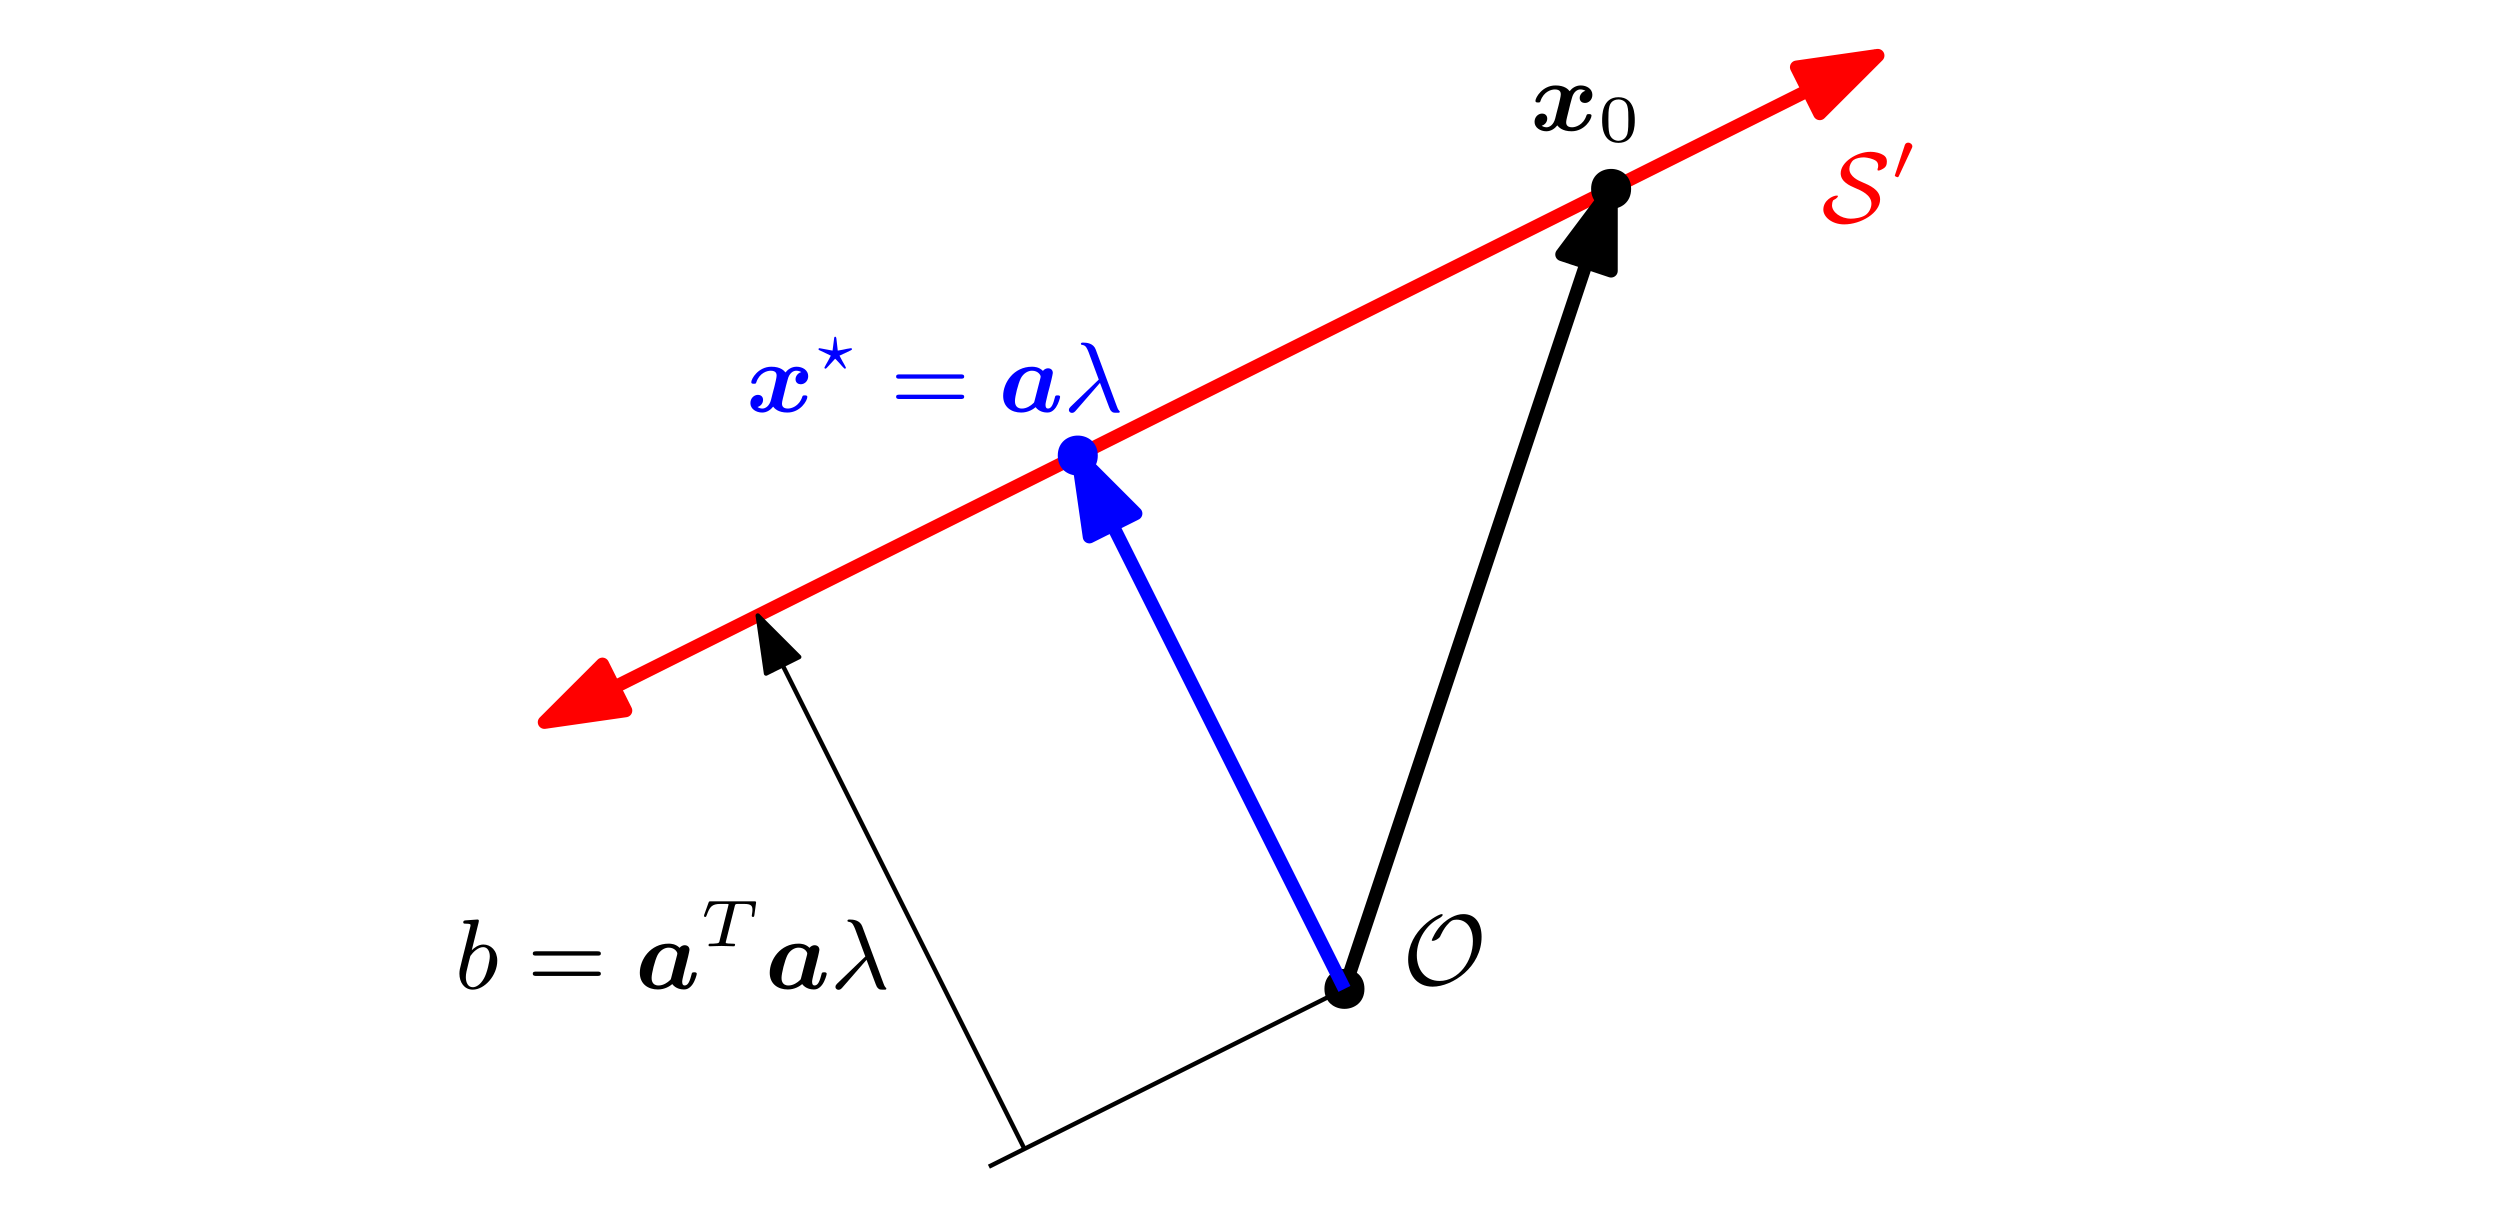 <?xml version="1.0" encoding="UTF-8"?>
<svg xmlns="http://www.w3.org/2000/svg" xmlns:xlink="http://www.w3.org/1999/xlink" width="225" height="109" viewBox="0 0 225 109">
<defs>
<g>
<g id="glyph-0-0">
<path d="M 7.125 -4.281 C 7.125 -5.5 6.562 -6.328 5.484 -6.328 C 4.75 -6.328 4.078 -5.875 3.688 -5.531 C 3.016 -4.938 2.641 -4.031 2.641 -3.969 C 2.641 -3.922 2.703 -3.922 2.75 -3.922 C 2.875 -3.922 3.047 -4.016 3.078 -4.031 C 3.359 -4.203 3.391 -4.281 3.453 -4.438 C 3.734 -5.031 3.969 -5.297 4.109 -5.438 C 4.328 -5.703 4.516 -5.828 4.875 -5.828 C 5.781 -5.828 6.344 -5.078 6.344 -3.891 C 6.344 -2.094 5.047 -0.312 3.344 -0.312 C 2.078 -0.312 1.297 -1.297 1.297 -2.625 C 1.297 -4.156 2.25 -5.375 3.203 -5.891 C 3.391 -5.984 3.625 -6.141 3.625 -6.266 C 3.625 -6.312 3.578 -6.328 3.531 -6.328 C 3.234 -6.328 0.516 -4.922 0.516 -2.234 C 0.516 -0.906 1.281 0.203 2.719 0.203 C 4.516 0.203 7.125 -1.578 7.125 -4.281 Z M 7.125 -4.281 "/>
</g>
<g id="glyph-1-0">
<path d="M 1.062 -1.969 C 1.453 -2.156 1.484 -2.312 1.484 -2.328 C 1.484 -2.391 1.438 -2.391 1.375 -2.391 C 1.047 -2.391 0.172 -1.984 0.172 -1.125 C 0.172 -0.469 0.938 0.203 2.047 0.203 C 3.562 0.203 5.281 -0.828 5.281 -2.047 C 5.281 -2.906 4.344 -3.312 3.641 -3.609 C 3.344 -3.734 2.516 -4.094 2.516 -4.797 C 2.516 -5.094 2.672 -5.422 2.891 -5.594 C 3.109 -5.75 3.5 -5.828 3.797 -5.828 C 3.906 -5.828 4.281 -5.797 4.641 -5.656 C 4.844 -5.562 5.109 -5.469 5.109 -5.062 C 5.109 -4.938 5.078 -4.828 5.062 -4.828 C 5.062 -4.797 5.047 -4.734 5.047 -4.703 C 5.047 -4.688 5.062 -4.641 5.141 -4.641 C 5.25 -4.641 5.547 -4.781 5.688 -4.906 C 5.781 -5 5.891 -5.109 5.891 -5.453 C 5.891 -5.906 5.594 -6.031 5.375 -6.141 C 4.938 -6.328 4.531 -6.328 4.406 -6.328 C 3.203 -6.328 1.734 -5.422 1.734 -4.391 C 1.734 -3.625 2.594 -3.266 2.953 -3.109 C 3.625 -2.828 4.5 -2.438 4.5 -1.656 C 4.5 -1.328 4.328 -0.875 3.953 -0.625 C 3.594 -0.391 3 -0.312 2.656 -0.312 C 1.719 -0.312 0.953 -0.906 0.953 -1.516 C 0.953 -1.672 0.984 -1.828 1.062 -1.969 Z M 1.062 -1.969 "/>
</g>
<g id="glyph-2-0">
<path d="M 1.875 -2.812 C 1.922 -2.906 1.938 -2.969 1.938 -3 C 1.938 -3.188 1.766 -3.344 1.562 -3.344 C 1.328 -3.344 1.25 -3.141 1.234 -3.047 L 0.391 -0.484 C 0.391 -0.453 0.359 -0.406 0.359 -0.391 C 0.359 -0.281 0.609 -0.234 0.609 -0.234 C 0.672 -0.234 0.688 -0.281 0.719 -0.328 Z M 1.875 -2.812 "/>
</g>
<g id="glyph-3-0">
<path d="M 4.938 -3.562 C 4.641 -3.484 4.422 -3.203 4.422 -2.922 C 4.422 -2.594 4.672 -2.469 4.891 -2.469 C 5.234 -2.469 5.562 -2.75 5.562 -3.203 C 5.562 -3.734 5.062 -4.047 4.516 -4.047 C 4.078 -4.047 3.734 -3.812 3.516 -3.531 C 3.391 -3.688 3.078 -4.047 2.25 -4.047 C 1.062 -4.047 0.438 -2.953 0.438 -2.656 C 0.438 -2.516 0.562 -2.516 0.672 -2.516 C 0.812 -2.516 0.859 -2.516 0.891 -2.641 C 1.188 -3.531 1.906 -3.688 2.188 -3.688 C 2.719 -3.688 2.719 -3.359 2.719 -3.234 C 2.719 -3.062 2.594 -2.562 2.516 -2.234 C 2.438 -1.969 2.266 -1.266 2.219 -1.078 C 2.078 -0.516 1.719 -0.281 1.438 -0.281 C 1.25 -0.281 1.078 -0.359 1 -0.422 C 1.297 -0.5 1.5 -0.766 1.5 -1.062 C 1.5 -1.391 1.25 -1.516 1.047 -1.516 C 0.703 -1.516 0.359 -1.234 0.359 -0.766 C 0.359 -0.25 0.875 0.078 1.422 0.078 C 1.844 0.078 2.188 -0.172 2.406 -0.453 C 2.531 -0.297 2.844 0.078 3.688 0.078 C 4.875 0.078 5.484 -1.016 5.484 -1.328 C 5.484 -1.469 5.344 -1.469 5.25 -1.469 C 5.094 -1.469 5.062 -1.438 5.031 -1.344 C 4.734 -0.453 4.016 -0.281 3.734 -0.281 C 3.203 -0.281 3.203 -0.625 3.203 -0.75 C 3.203 -0.922 3.344 -1.422 3.422 -1.75 C 3.484 -2.016 3.656 -2.719 3.719 -2.906 C 3.859 -3.469 4.203 -3.688 4.484 -3.688 C 4.672 -3.688 4.844 -3.625 4.938 -3.562 Z M 4.938 -3.562 "/>
</g>
<g id="glyph-4-0">
<path d="M 1.844 -0.891 C 1.859 -0.906 1.891 -0.953 1.906 -0.953 C 1.938 -0.953 2.281 -0.562 2.344 -0.5 C 2.453 -0.359 2.578 -0.234 2.703 -0.109 C 2.734 -0.078 2.75 -0.062 2.781 -0.062 C 2.844 -0.062 2.875 -0.109 2.875 -0.156 C 2.875 -0.188 2.641 -0.594 2.562 -0.734 C 2.406 -1.016 2.406 -1.031 2.297 -1.234 L 3.297 -1.703 C 3.391 -1.75 3.422 -1.781 3.422 -1.812 C 3.422 -1.844 3.406 -1.906 3.328 -1.906 C 3.266 -1.906 2.672 -1.797 2.578 -1.766 L 2.141 -1.688 L 2.016 -2.781 C 2 -2.875 1.984 -2.938 1.906 -2.938 C 1.828 -2.938 1.812 -2.844 1.812 -2.781 L 1.672 -1.688 L 0.5 -1.906 C 0.422 -1.906 0.406 -1.844 0.406 -1.812 C 0.406 -1.781 0.438 -1.734 0.5 -1.719 L 1.516 -1.234 C 1.406 -1.031 1.406 -1.016 1.25 -0.734 C 1.156 -0.562 0.938 -0.188 0.938 -0.156 C 0.938 -0.109 0.984 -0.062 1.031 -0.062 C 1.047 -0.062 1.078 -0.062 1.141 -0.125 Z M 1.844 -0.891 "/>
</g>
<g id="glyph-5-0">
<path d="M 6.344 -2.969 C 6.469 -2.969 6.641 -2.969 6.641 -3.156 C 6.641 -3.359 6.453 -3.359 6.312 -3.359 L 0.844 -3.359 C 0.703 -3.359 0.516 -3.359 0.516 -3.156 C 0.516 -2.969 0.688 -2.969 0.812 -2.969 Z M 6.312 -1.141 C 6.453 -1.141 6.641 -1.141 6.641 -1.344 C 6.641 -1.531 6.469 -1.531 6.344 -1.531 L 0.812 -1.531 C 0.688 -1.531 0.516 -1.531 0.516 -1.344 C 0.516 -1.141 0.703 -1.141 0.844 -1.141 Z M 6.312 -1.141 "/>
</g>
<g id="glyph-6-0">
<path d="M 4.766 -2.875 C 4.812 -3.078 4.891 -3.422 4.891 -3.484 C 4.891 -3.734 4.734 -3.906 4.453 -3.906 C 4.328 -3.906 4.141 -3.844 4 -3.672 C 3.641 -4.031 3.219 -4.047 3.016 -4.047 C 1.375 -4.047 0.422 -2.609 0.422 -1.422 C 0.422 -0.406 1.172 0.078 2.047 0.078 C 2.688 0.078 3.141 -0.234 3.344 -0.406 C 3.656 0.016 4.156 0.078 4.391 0.078 C 4.594 0.078 4.875 0.031 5.172 -0.391 C 5.406 -0.734 5.547 -1.25 5.547 -1.328 C 5.547 -1.469 5.406 -1.469 5.312 -1.469 C 5.125 -1.469 5.109 -1.422 5.078 -1.281 C 4.938 -0.75 4.797 -0.281 4.453 -0.281 C 4.297 -0.281 4.234 -0.406 4.234 -0.625 C 4.234 -0.766 4.312 -1.062 4.359 -1.266 C 4.406 -1.469 4.516 -1.938 4.578 -2.125 Z M 3.25 -0.984 C 3.219 -0.859 3.219 -0.828 3.125 -0.75 C 2.938 -0.562 2.547 -0.281 2.109 -0.281 C 1.484 -0.281 1.484 -0.828 1.484 -0.969 C 1.484 -1.375 1.766 -2.516 2.016 -3.016 C 2.25 -3.453 2.656 -3.688 3.016 -3.688 C 3.594 -3.688 3.797 -3.266 3.797 -3.172 C 3.797 -3.141 3.781 -3.078 3.781 -3.047 Z M 3.25 -0.984 "/>
</g>
<g id="glyph-7-0">
<path d="M 3.281 -2.594 C 3.797 -1.25 4.141 -0.25 4.219 -0.141 C 4.406 0.094 4.469 0.094 4.75 0.094 L 4.953 0.094 C 5.016 0.094 5.062 0.062 5.062 0 C 5.062 -0.047 5.047 -0.062 5 -0.094 C 4.891 -0.219 4.859 -0.328 4.797 -0.484 L 2.891 -5.609 C 2.688 -6.156 2.094 -6.219 1.766 -6.219 C 1.688 -6.219 1.562 -6.219 1.562 -6.109 C 1.562 -6.016 1.641 -6.016 1.734 -6 C 2.016 -5.953 2.109 -5.703 2.25 -5.375 L 3.172 -2.891 L 0.641 -0.453 C 0.562 -0.359 0.484 -0.297 0.484 -0.156 C 0.484 0.031 0.641 0.109 0.766 0.109 C 0.922 0.109 1.031 -0.016 1.062 -0.047 Z M 3.281 -2.594 "/>
</g>
<g id="glyph-8-0">
<path d="M 4.938 -3.562 C 4.641 -3.484 4.422 -3.203 4.422 -2.922 C 4.422 -2.594 4.672 -2.469 4.891 -2.469 C 5.234 -2.469 5.562 -2.75 5.562 -3.203 C 5.562 -3.734 5.062 -4.047 4.516 -4.047 C 4.078 -4.047 3.734 -3.812 3.516 -3.531 C 3.391 -3.688 3.078 -4.047 2.25 -4.047 C 1.062 -4.047 0.438 -2.953 0.438 -2.656 C 0.438 -2.516 0.562 -2.516 0.672 -2.516 C 0.812 -2.516 0.859 -2.516 0.891 -2.641 C 1.188 -3.531 1.906 -3.688 2.188 -3.688 C 2.719 -3.688 2.719 -3.359 2.719 -3.234 C 2.719 -3.062 2.594 -2.562 2.516 -2.234 C 2.438 -1.969 2.266 -1.266 2.219 -1.078 C 2.078 -0.516 1.719 -0.281 1.438 -0.281 C 1.25 -0.281 1.078 -0.359 1 -0.422 C 1.297 -0.5 1.5 -0.766 1.5 -1.062 C 1.5 -1.391 1.25 -1.516 1.047 -1.516 C 0.703 -1.516 0.359 -1.234 0.359 -0.766 C 0.359 -0.25 0.875 0.078 1.422 0.078 C 1.844 0.078 2.188 -0.172 2.406 -0.453 C 2.531 -0.297 2.844 0.078 3.688 0.078 C 4.875 0.078 5.484 -1.016 5.484 -1.328 C 5.484 -1.469 5.344 -1.469 5.25 -1.469 C 5.094 -1.469 5.062 -1.438 5.031 -1.344 C 4.734 -0.453 4.016 -0.281 3.734 -0.281 C 3.203 -0.281 3.203 -0.625 3.203 -0.75 C 3.203 -0.922 3.344 -1.422 3.422 -1.75 C 3.484 -2.016 3.656 -2.719 3.719 -2.906 C 3.859 -3.469 4.203 -3.688 4.484 -3.688 C 4.672 -3.688 4.844 -3.625 4.938 -3.562 Z M 4.938 -3.562 "/>
</g>
<g id="glyph-9-0">
<path d="M 3.297 -1.906 C 3.297 -2.344 3.297 -3.984 1.828 -3.984 C 0.359 -3.984 0.359 -2.344 0.359 -1.906 C 0.359 -1.484 0.359 0.125 1.828 0.125 C 3.297 0.125 3.297 -1.484 3.297 -1.906 Z M 1.828 -0.062 C 1.578 -0.062 1.172 -0.188 1.016 -0.688 C 0.922 -1.031 0.922 -1.609 0.922 -1.984 C 0.922 -2.391 0.922 -2.844 1.016 -3.172 C 1.156 -3.703 1.609 -3.781 1.828 -3.781 C 2.094 -3.781 2.5 -3.656 2.625 -3.203 C 2.719 -2.891 2.719 -2.453 2.719 -1.984 C 2.719 -1.609 2.719 -1 2.625 -0.672 C 2.453 -0.141 2.016 -0.062 1.828 -0.062 Z M 1.828 -0.062 "/>
</g>
<g id="glyph-10-0">
<path d="M 2.141 -5.922 C 2.172 -6.047 2.172 -6.062 2.172 -6.094 C 2.172 -6.172 2.125 -6.219 2.047 -6.219 C 1.922 -6.219 1.125 -6.156 0.953 -6.141 C 0.859 -6.125 0.766 -6.109 0.766 -5.969 C 0.766 -5.844 0.859 -5.844 1 -5.844 C 1.422 -5.844 1.422 -5.781 1.422 -5.703 C 1.422 -5.656 1.422 -5.625 1.359 -5.391 L 0.891 -3.5 C 0.766 -3 0.641 -2.531 0.547 -2.109 C 0.484 -1.891 0.422 -1.625 0.422 -1.344 C 0.422 -0.562 0.859 0.094 1.625 0.094 C 2.672 0.094 3.828 -1.172 3.828 -2.516 C 3.828 -3.422 3.25 -3.969 2.578 -3.969 C 2.125 -3.969 1.734 -3.656 1.531 -3.453 Z M 1.406 -2.938 C 1.656 -3.297 2.109 -3.734 2.562 -3.734 C 2.984 -3.734 3.156 -3.312 3.156 -2.891 C 3.156 -2.5 2.906 -1.375 2.625 -0.906 C 2.297 -0.328 1.906 -0.125 1.625 -0.125 C 1.172 -0.125 1 -0.578 1 -1.031 C 1 -1.344 1.062 -1.594 1.266 -2.406 Z M 1.406 -2.938 "/>
</g>
<g id="glyph-11-0">
<path d="M 6.344 -2.969 C 6.469 -2.969 6.641 -2.969 6.641 -3.156 C 6.641 -3.359 6.453 -3.359 6.312 -3.359 L 0.844 -3.359 C 0.703 -3.359 0.516 -3.359 0.516 -3.156 C 0.516 -2.969 0.688 -2.969 0.812 -2.969 Z M 6.312 -1.141 C 6.453 -1.141 6.641 -1.141 6.641 -1.344 C 6.641 -1.531 6.469 -1.531 6.344 -1.531 L 0.812 -1.531 C 0.688 -1.531 0.516 -1.531 0.516 -1.344 C 0.516 -1.141 0.703 -1.141 0.844 -1.141 Z M 6.312 -1.141 "/>
</g>
<g id="glyph-12-0">
<path d="M 4.766 -2.875 C 4.812 -3.078 4.891 -3.422 4.891 -3.484 C 4.891 -3.734 4.734 -3.906 4.453 -3.906 C 4.328 -3.906 4.141 -3.844 4 -3.672 C 3.641 -4.031 3.219 -4.047 3.016 -4.047 C 1.375 -4.047 0.422 -2.609 0.422 -1.422 C 0.422 -0.406 1.172 0.078 2.047 0.078 C 2.688 0.078 3.141 -0.234 3.344 -0.406 C 3.656 0.016 4.156 0.078 4.391 0.078 C 4.594 0.078 4.875 0.031 5.172 -0.391 C 5.406 -0.734 5.547 -1.25 5.547 -1.328 C 5.547 -1.469 5.406 -1.469 5.312 -1.469 C 5.125 -1.469 5.109 -1.422 5.078 -1.281 C 4.938 -0.75 4.797 -0.281 4.453 -0.281 C 4.297 -0.281 4.234 -0.406 4.234 -0.625 C 4.234 -0.766 4.312 -1.062 4.359 -1.266 C 4.406 -1.469 4.516 -1.938 4.578 -2.125 Z M 3.25 -0.984 C 3.219 -0.859 3.219 -0.828 3.125 -0.75 C 2.938 -0.562 2.547 -0.281 2.109 -0.281 C 1.484 -0.281 1.484 -0.828 1.484 -0.969 C 1.484 -1.375 1.766 -2.516 2.016 -3.016 C 2.25 -3.453 2.656 -3.688 3.016 -3.688 C 3.594 -3.688 3.797 -3.266 3.797 -3.172 C 3.797 -3.141 3.781 -3.078 3.781 -3.047 Z M 3.25 -0.984 "/>
</g>
<g id="glyph-13-0">
<path d="M 3.109 -3.609 C 3.156 -3.797 3.172 -3.812 3.422 -3.812 L 3.969 -3.812 C 4.609 -3.812 4.703 -3.625 4.703 -3.266 C 4.703 -3.188 4.688 -3.031 4.656 -2.844 C 4.656 -2.828 4.641 -2.766 4.641 -2.734 C 4.641 -2.688 4.688 -2.641 4.75 -2.641 C 4.859 -2.641 4.859 -2.703 4.875 -2.797 L 5.031 -3.938 C 5.031 -4.047 4.969 -4.047 4.859 -4.047 L 0.969 -4.047 C 0.812 -4.047 0.797 -4.047 0.75 -3.922 L 0.359 -2.828 C 0.344 -2.766 0.344 -2.734 0.344 -2.734 C 0.344 -2.719 0.344 -2.641 0.453 -2.641 C 0.531 -2.641 0.531 -2.656 0.594 -2.812 C 0.859 -3.547 1.047 -3.812 1.812 -3.812 L 2.359 -3.812 C 2.484 -3.812 2.484 -3.812 2.562 -3.781 L 1.75 -0.516 C 1.719 -0.344 1.688 -0.297 1.516 -0.266 C 1.344 -0.234 1 -0.234 1 -0.234 C 0.844 -0.234 0.828 -0.234 0.797 -0.219 C 0.766 -0.203 0.75 -0.109 0.75 -0.078 C 0.75 -0.078 0.766 0 0.859 0 C 1.016 0 1.203 -0.016 1.359 -0.016 C 1.609 -0.016 1.766 -0.031 1.922 -0.031 C 2.094 -0.031 2.281 -0.016 2.453 -0.016 C 2.641 -0.016 2.828 0 3 0 C 3.047 0 3.094 0 3.109 -0.047 C 3.125 -0.062 3.141 -0.125 3.141 -0.156 C 3.125 -0.234 3.094 -0.234 2.906 -0.234 C 2.766 -0.234 2.641 -0.25 2.516 -0.25 C 2.375 -0.266 2.297 -0.266 2.297 -0.359 Z M 3.109 -3.609 "/>
</g>
<g id="glyph-14-0">
<path d="M 4.766 -2.875 C 4.812 -3.078 4.891 -3.422 4.891 -3.484 C 4.891 -3.734 4.734 -3.906 4.453 -3.906 C 4.328 -3.906 4.141 -3.844 4 -3.672 C 3.641 -4.031 3.219 -4.047 3.016 -4.047 C 1.375 -4.047 0.422 -2.609 0.422 -1.422 C 0.422 -0.406 1.172 0.078 2.047 0.078 C 2.688 0.078 3.141 -0.234 3.344 -0.406 C 3.656 0.016 4.156 0.078 4.391 0.078 C 4.594 0.078 4.875 0.031 5.172 -0.391 C 5.406 -0.734 5.547 -1.25 5.547 -1.328 C 5.547 -1.469 5.406 -1.469 5.312 -1.469 C 5.125 -1.469 5.109 -1.422 5.078 -1.281 C 4.938 -0.75 4.797 -0.281 4.453 -0.281 C 4.297 -0.281 4.234 -0.406 4.234 -0.625 C 4.234 -0.766 4.312 -1.062 4.359 -1.266 C 4.406 -1.469 4.516 -1.938 4.578 -2.125 Z M 3.25 -0.984 C 3.219 -0.859 3.219 -0.828 3.125 -0.75 C 2.938 -0.562 2.547 -0.281 2.109 -0.281 C 1.484 -0.281 1.484 -0.828 1.484 -0.969 C 1.484 -1.375 1.766 -2.516 2.016 -3.016 C 2.25 -3.453 2.656 -3.688 3.016 -3.688 C 3.594 -3.688 3.797 -3.266 3.797 -3.172 C 3.797 -3.141 3.781 -3.078 3.781 -3.047 Z M 3.25 -0.984 "/>
</g>
<g id="glyph-15-0">
<path d="M 3.281 -2.594 C 3.797 -1.25 4.141 -0.25 4.219 -0.141 C 4.406 0.094 4.469 0.094 4.75 0.094 L 4.953 0.094 C 5.016 0.094 5.062 0.062 5.062 0 C 5.062 -0.047 5.047 -0.062 5 -0.094 C 4.891 -0.219 4.859 -0.328 4.797 -0.484 L 2.891 -5.609 C 2.688 -6.156 2.094 -6.219 1.766 -6.219 C 1.688 -6.219 1.562 -6.219 1.562 -6.109 C 1.562 -6.016 1.641 -6.016 1.734 -6 C 2.016 -5.953 2.109 -5.703 2.25 -5.375 L 3.172 -2.891 L 0.641 -0.453 C 0.562 -0.359 0.484 -0.297 0.484 -0.156 C 0.484 0.031 0.641 0.109 0.766 0.109 C 0.922 0.109 1.031 -0.016 1.062 -0.047 Z M 3.281 -2.594 "/>
</g>
</g>
</defs>
<path fill="none" stroke-width="1.2" stroke-linecap="butt" stroke-linejoin="round" stroke="rgb(100%, 0%, 0%)" stroke-opacity="1" stroke-miterlimit="10" d="M 112 680 L 232 740 " transform="matrix(1, 0, 0, -1, -63, 745)"/>
<path fill-rule="evenodd" fill="rgb(100%, 0%, 0%)" fill-opacity="1" stroke-width="1.2" stroke-linecap="butt" stroke-linejoin="round" stroke="rgb(100%, 0%, 0%)" stroke-opacity="1" stroke-miterlimit="10" d="M 232 740 L 224.695 738.953 L 226.781 734.785 Z M 232 740 " transform="matrix(1, 0, 0, -1, -63, 745)"/>
<path fill-rule="evenodd" fill="rgb(100%, 0%, 0%)" fill-opacity="1" stroke-width="1.2" stroke-linecap="butt" stroke-linejoin="round" stroke="rgb(100%, 0%, 0%)" stroke-opacity="1" stroke-miterlimit="10" d="M 112 680 L 119.305 681.047 L 117.219 685.215 Z M 112 680 " transform="matrix(1, 0, 0, -1, -63, 745)"/>
<g fill="rgb(0%, 0%, 0%)" fill-opacity="1">
<use xlink:href="#glyph-0-0" x="126.217" y="88.597"/>
</g>
<g fill="rgb(100%, 0%, 0%)" fill-opacity="1">
<use xlink:href="#glyph-1-0" x="163.928" y="19.992"/>
</g>
<g fill="rgb(100%, 0%, 0%)" fill-opacity="1">
<use xlink:href="#glyph-2-0" x="170.174" y="16.183"/>
</g>
<path fill="none" stroke-width="1.2" stroke-linecap="butt" stroke-linejoin="round" stroke="rgb(0%, 0%, 0%)" stroke-opacity="1" stroke-miterlimit="10" d="M 184 656 L 208 728 " transform="matrix(1, 0, 0, -1, -63, 745)"/>
<path fill-rule="evenodd" fill="rgb(0%, 0%, 0%)" fill-opacity="1" stroke-width="1.2" stroke-linecap="butt" stroke-linejoin="round" stroke="rgb(0%, 0%, 0%)" stroke-opacity="1" stroke-miterlimit="10" d="M 208 728 L 203.574 722.098 L 207.996 720.621 Z M 208 728 " transform="matrix(1, 0, 0, -1, -63, 745)"/>
<path fill-rule="evenodd" fill="rgb(0%, 0%, 0%)" fill-opacity="1" d="M 122.801 89 C 122.801 86.602 119.199 86.602 119.199 89 C 119.199 91.398 122.801 91.398 122.801 89 Z M 122.801 89 "/>
<path fill-rule="evenodd" fill="rgb(0%, 0%, 0%)" fill-opacity="1" d="M 146.801 17 C 146.801 14.602 143.199 14.602 143.199 17 C 143.199 19.398 146.801 19.398 146.801 17 Z M 146.801 17 "/>
<g fill="rgb(0%, 0%, 100%)" fill-opacity="1">
<use xlink:href="#glyph-3-0" x="67.176" y="37.052"/>
</g>
<g fill="rgb(0%, 0%, 100%)" fill-opacity="1">
<use xlink:href="#glyph-4-0" x="73.258" y="33.243"/>
</g>
<g fill="rgb(0%, 0%, 100%)" fill-opacity="1">
<use xlink:href="#glyph-5-0" x="80.135" y="37.052"/>
</g>
<g fill="rgb(0%, 0%, 100%)" fill-opacity="1">
<use xlink:href="#glyph-6-0" x="89.862" y="37.052"/>
</g>
<g fill="rgb(0%, 0%, 100%)" fill-opacity="1">
<use xlink:href="#glyph-7-0" x="95.717" y="37.052"/>
</g>
<g fill="rgb(0%, 0%, 0%)" fill-opacity="1">
<use xlink:href="#glyph-8-0" x="137.751" y="11.737"/>
</g>
<g fill="rgb(0%, 0%, 0%)" fill-opacity="1">
<use xlink:href="#glyph-9-0" x="143.833" y="12.733"/>
</g>
<path fill="none" stroke-width="0.4" stroke-linecap="butt" stroke-linejoin="round" stroke="rgb(0%, 0%, 0%)" stroke-opacity="1" stroke-miterlimit="10" d="M 184 656 L 152 640 " transform="matrix(1, 0, 0, -1, -63, 745)"/>
<g fill="rgb(0%, 0%, 0%)" fill-opacity="1">
<use xlink:href="#glyph-10-0" x="40.926" y="88.975"/>
</g>
<g fill="rgb(0%, 0%, 0%)" fill-opacity="1">
<use xlink:href="#glyph-11-0" x="47.435" y="88.975"/>
</g>
<g fill="rgb(0%, 0%, 0%)" fill-opacity="1">
<use xlink:href="#glyph-12-0" x="57.162" y="88.975"/>
</g>
<g fill="rgb(0%, 0%, 0%)" fill-opacity="1">
<use xlink:href="#glyph-13-0" x="63.017" y="85.166"/>
</g>
<g fill="rgb(0%, 0%, 0%)" fill-opacity="1">
<use xlink:href="#glyph-14-0" x="68.854" y="88.975"/>
</g>
<g fill="rgb(0%, 0%, 0%)" fill-opacity="1">
<use xlink:href="#glyph-15-0" x="74.708" y="88.975"/>
</g>
<path fill="none" stroke-width="0.4" stroke-linecap="butt" stroke-linejoin="round" stroke="rgb(0%, 0%, 0%)" stroke-opacity="1" stroke-miterlimit="10" d="M 155.199 641.602 L 131.199 689.602 " transform="matrix(1, 0, 0, -1, -63, 745)"/>
<path fill-rule="evenodd" fill="rgb(0%, 0%, 0%)" fill-opacity="1" stroke-width="0.4" stroke-linecap="butt" stroke-linejoin="round" stroke="rgb(0%, 0%, 0%)" stroke-opacity="1" stroke-miterlimit="10" d="M 131.199 689.602 L 131.945 684.383 L 134.926 685.871 Z M 131.199 689.602 " transform="matrix(1, 0, 0, -1, -63, 745)"/>
<path fill="none" stroke-width="0.4" stroke-linecap="butt" stroke-linejoin="round" stroke="rgb(0%, 0%, 0%)" stroke-opacity="1" stroke-miterlimit="10" d="M 184 656 L 160 704 " transform="matrix(1, 0, 0, -1, -63, 745)"/>
<path fill="none" stroke-width="1.2" stroke-linecap="butt" stroke-linejoin="round" stroke="rgb(0%, 0%, 100%)" stroke-opacity="1" stroke-miterlimit="10" d="M 184 656 L 160 704 " transform="matrix(1, 0, 0, -1, -63, 745)"/>
<path fill-rule="evenodd" fill="rgb(0%, 0%, 100%)" fill-opacity="1" stroke-width="1.2" stroke-linecap="butt" stroke-linejoin="round" stroke="rgb(0%, 0%, 100%)" stroke-opacity="1" stroke-miterlimit="10" d="M 160 704 L 161.047 696.695 L 165.215 698.781 Z M 160 704 " transform="matrix(1, 0, 0, -1, -63, 745)"/>
<path fill-rule="evenodd" fill="rgb(0%, 0%, 100%)" fill-opacity="1" d="M 98.801 41 C 98.801 38.602 95.199 38.602 95.199 41 C 95.199 43.398 98.801 43.398 98.801 41 Z M 98.801 41 "/>
<path fill="none" stroke-width="0.4" stroke-linecap="butt" stroke-linejoin="round" stroke="rgb(0%, 0%, 0%)" stroke-opacity="0" stroke-miterlimit="10" d="M 64 744 L 64 636 L 288 636 L 288 744 Z M 64 744 " transform="matrix(1, 0, 0, -1, -63, 745)"/>
</svg>
